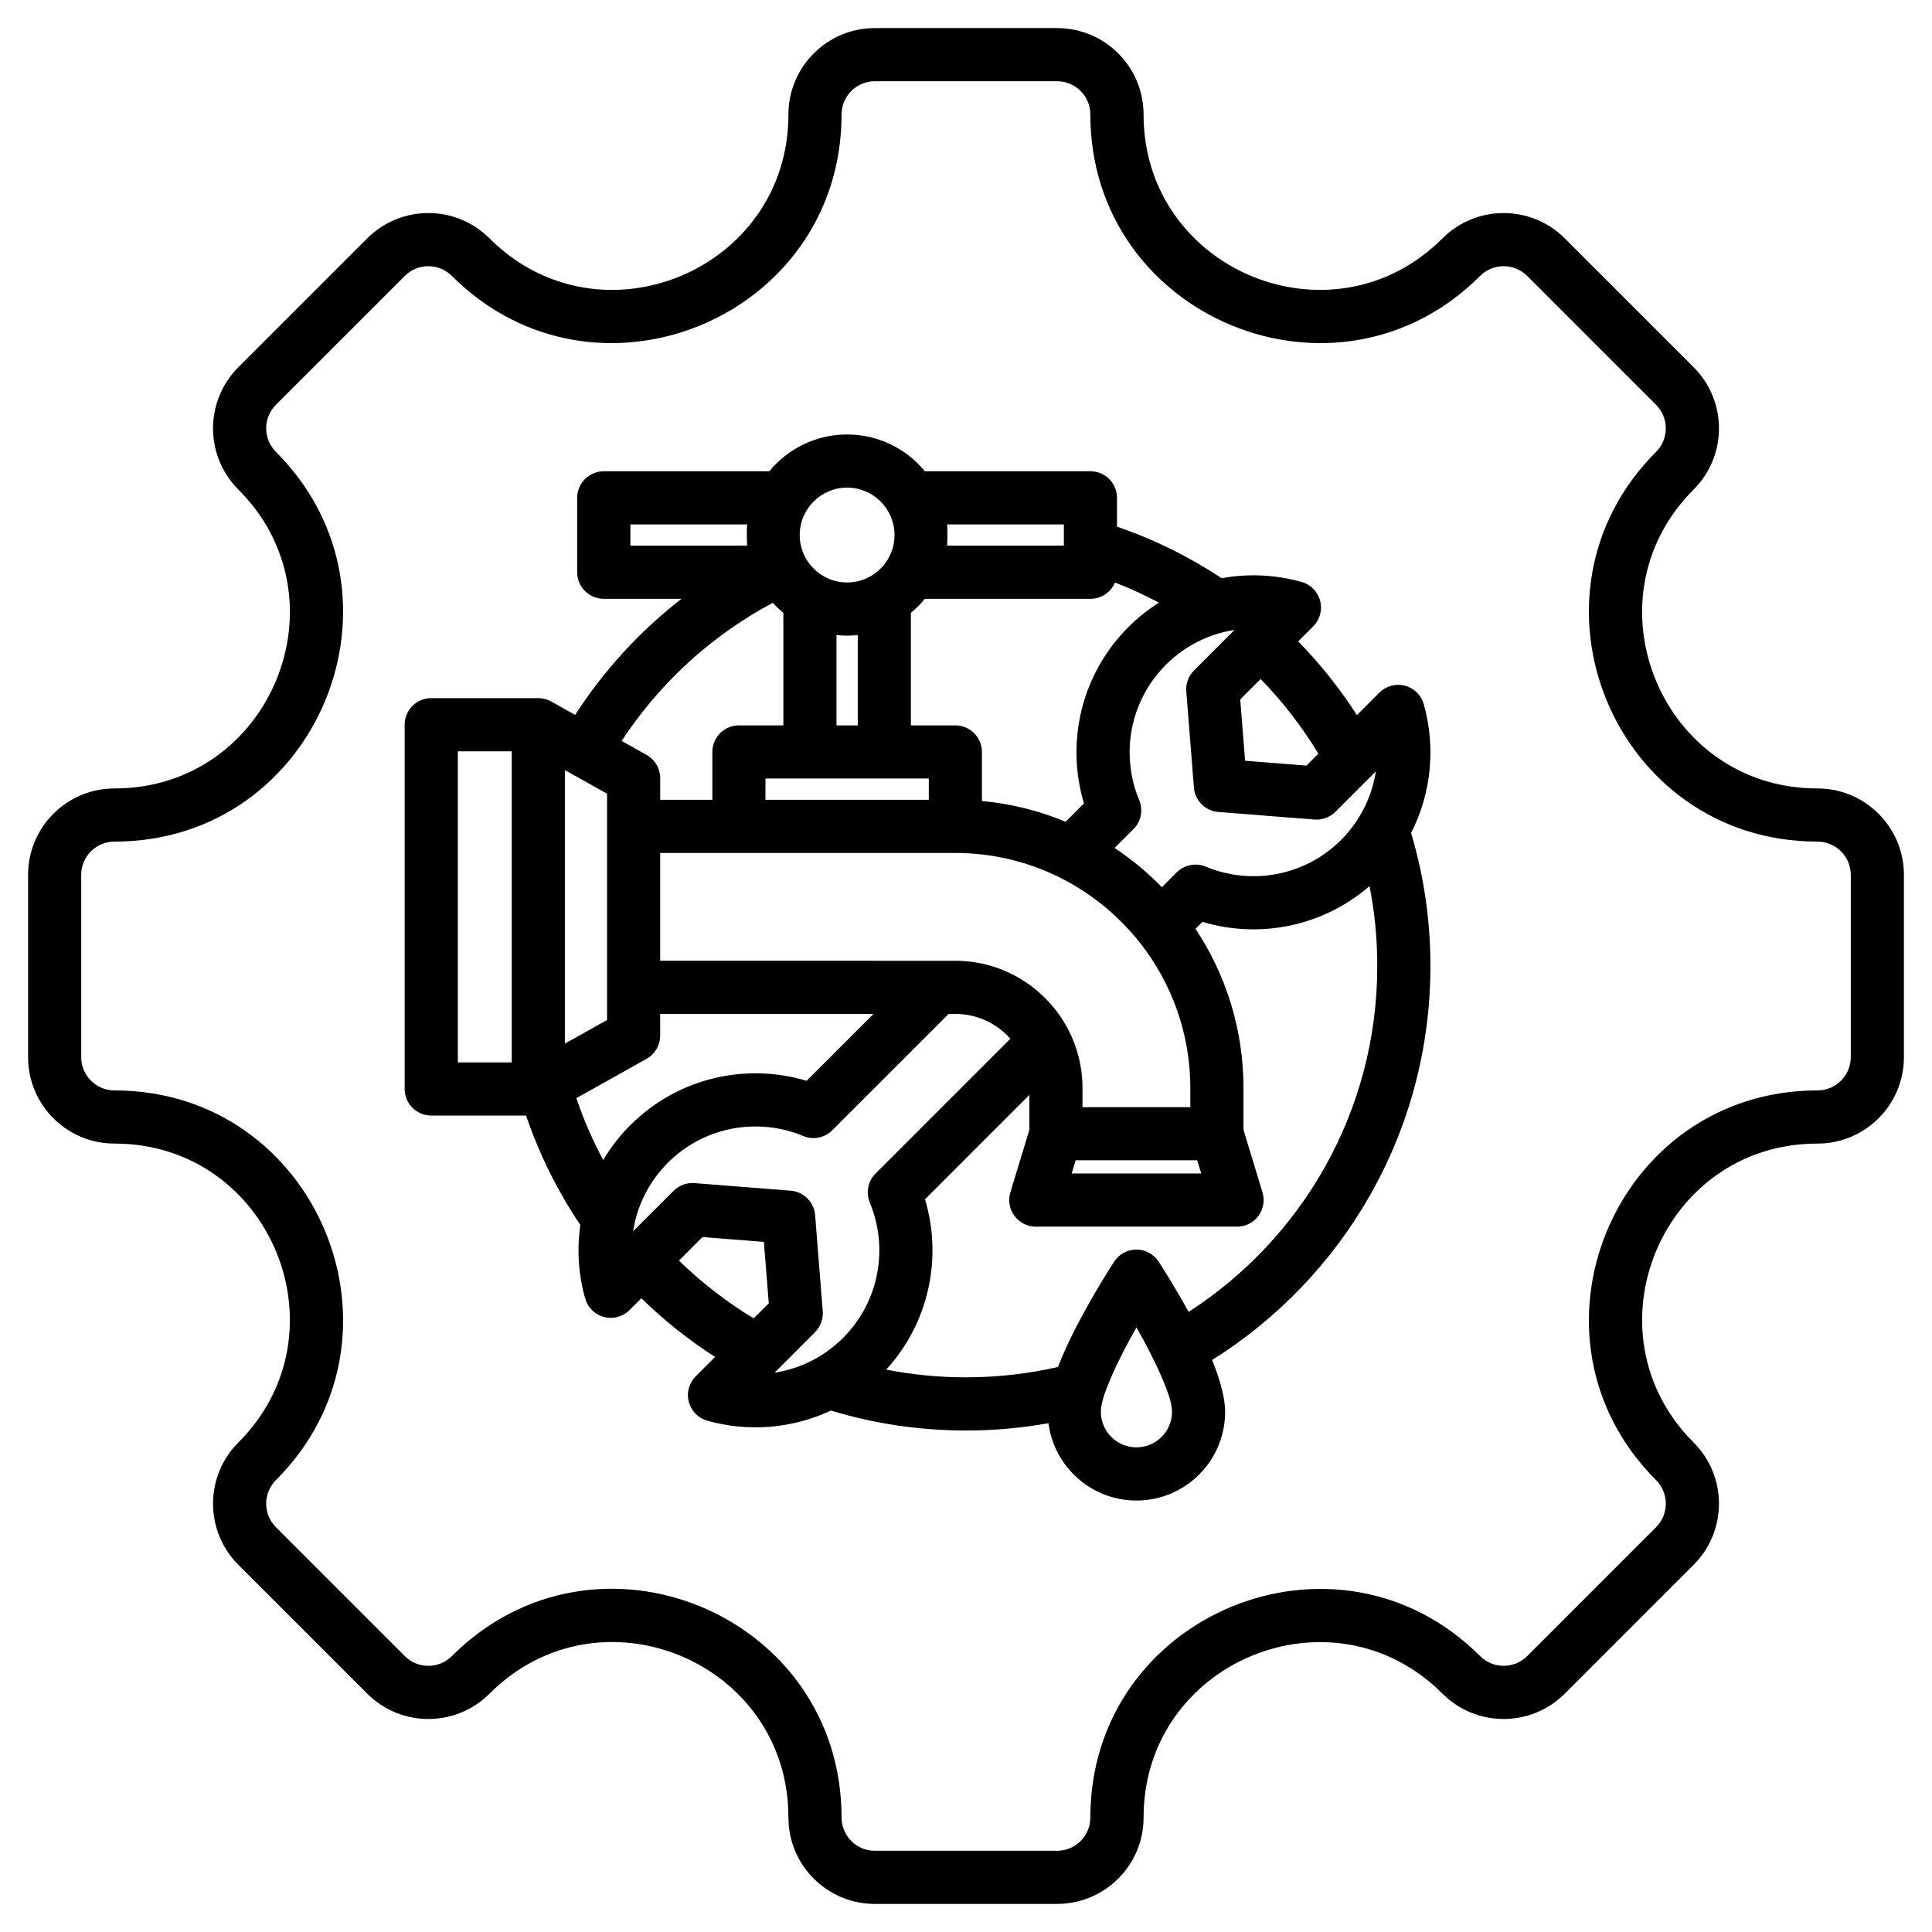 <?xml version="1.0" encoding="UTF-8" standalone="no"?>
<!-- Generator: Adobe Illustrator 16.0.0, SVG Export Plug-In . SVG Version: 6.00 Build 0)  -->

<svg
   version="1.1"
   x="0px"
   y="0px"
   width="256"
   height="256"
   viewBox="0 0 256 256"
   enable-background="new 0 0 1252.668 1190.55"
   xml:space="preserve"
   id="svg7"
   xmlns="http://www.w3.org/2000/svg"
   xmlns:svg="http://www.w3.org/2000/svg"><defs
   id="defs7" />
<path
   fill="currentColor"
   d="m 142.528,153.745 -0.53,1.749 h 17.17 l -0.53,-1.749 z m 8.06,22.144 c -1.09,1.916 -2.29,4.171 -3.229,6.327 -0.812,1.854 -1.49,3.591 -1.49,4.852 0,2.602 2.108,4.713 4.72,4.713 2.602,0 4.71,-2.111 4.71,-4.713 0,-1.261 -0.68,-2.996 -1.479,-4.852 -0.952,-2.157 -2.141,-4.411 -3.232,-6.327 z M 112.248,64.612 c -3.47,0 -6.28,2.813 -6.28,6.282 0,3.471 2.811,6.285 6.28,6.285 3.469,0 6.28,-2.814 6.28,-6.285 0,-3.468 -2.81,-6.282 -6.28,-6.282 z M 123.068,103.16 h -21.641 v 2.816 h 21.641 z m -35.59,9.861 v 14.286 H 126.588 c 4.63,0 8.851,1.892 11.9,4.949 1.229,1.226 2.27,2.638 3.068,4.187 1.2,2.315 1.881,4.941 1.881,7.72 v 2.54 h 14.289 v -2.54 c 0,-7.269 -2.51,-13.966 -6.698,-19.271 -0.761,-0.959 -1.57,-1.873 -2.44,-2.736 -2.38,-2.382 -5.14,-4.382 -8.19,-5.898 -4.17,-2.07 -8.858,-3.235 -13.81,-3.235 z m -12.63,-10.982 v 36.248 l 5.59,-3.128 v -29.992 z m 50.85,32.313 -15.42,15.416 c -1.011,1.01 -2.53,1.31 -3.841,0.76 -5.96,-2.486 -13.09,-1.303 -17.939,3.541 -2.32,2.324 -3.8,5.173 -4.44,8.164 -0.06,0.306 -0.12,0.611 -0.17,0.92 l 5.37,-5.364 c 0.72,-0.729 1.74,-1.103 2.76,-1.021 l 12.761,1.006 c 1.72,0.137 3.09,1.508 3.229,3.233 l 1.01,12.752 c 0.08,1.027 -0.3,2.039 -1.029,2.769 l -5.36,5.365 c 1.88,-0.291 3.729,-0.912 5.44,-1.863 1.31,-0.726 2.529,-1.642 3.64,-2.75 v -0.002 c 4.85,-4.849 6.03,-11.974 3.54,-17.935 -0.54,-1.315 -0.24,-2.835 0.77,-3.844 l 17.87,-17.87 c -0.13,-0.134 -0.25,-0.266 -0.38,-0.393 -1.78,-1.779 -4.229,-2.887 -6.92,-2.887 H 125.7 v 0.003 z m -45.77,19.356 c 0.98,-1.648 2.181,-3.203 3.59,-4.621 l 0.011,-0.002 c 6.319,-6.313 15.34,-8.273 23.35,-5.872 l 8.86,-8.86 H 87.478 v 2.873 c 0,1.273 -0.689,2.448 -1.8,3.071 l -9.31,5.213 c 0.96,2.846 2.16,5.586 3.56,8.198 z m 19.94,20.982 2,-1.996 -0.65,-8.135 -8.13,-0.644 -3.12,3.122 c 2.99,2.914 6.31,5.485 9.9,7.653 z M 181.468,117.403 c -6.229,5.418 -14.64,6.999 -22.14,4.747 l -0.92,0.922 c 4.021,6.049 6.359,13.302 6.359,21.09 v 5.54 l 2.521,8.293 c 0.32,1.067 0.12,2.225 -0.54,3.12 -0.67,0.896 -1.72,1.424 -2.83,1.424 h -26.67 c -1.11,0 -2.16,-0.528 -2.819,-1.424 -0.671,-0.896 -0.871,-2.053 -0.551,-3.12 l 2.521,-8.293 v -4.622 c -5.439,5.435 -13.83,13.83 -13.83,13.83 2.3,7.679 0.59,16.301 -5.141,22.57 3.42,0.672 6.95,1.022 10.57,1.022 4.19,0 8.271,-0.474 12.19,-1.369 0.22,-0.569 0.459,-1.149 0.709,-1.735 2.53,-5.793 6.739,-12.231 6.739,-12.231 0.65,-0.994 1.761,-1.593 2.95,-1.593 1.181,0 2.29,0.599 2.94,1.593 0,0 1.938,2.959 3.97,6.67 15.04,-9.703 25,-26.604 25,-45.835 0.002,-3.627 -0.348,-7.17 -1.028,-10.599 z m 0.051,-14.408 -4.58,4.578 c -0.73,0.729 -1.74,1.102 -2.76,1.021 l -12.75,-1.006 c -1.729,-0.137 -3.101,-1.508 -3.229,-3.233 l -1.011,-12.746 c -0.08,-1.027 0.289,-2.038 1.021,-2.768 l 5.37,-5.37 c -0.53,0.081 -1.04,0.187 -1.561,0.317 -2.761,0.704 -5.371,2.137 -7.529,4.296 -4.852,4.848 -6.03,11.975 -3.54,17.93 0.55,1.318 0.25,2.838 -0.761,3.848 l -2.5,2.494 c 2.119,1.41 4.091,3.025 5.891,4.818 0.12,0.128 0.25,0.258 0.38,0.387 l 1.96,-1.967 c 1.011,-1.01 2.53,-1.31 3.851,-0.76 5.949,2.486 13.08,1.309 17.931,-3.54 0.959,-0.963 1.777,-2.017 2.449,-3.133 1.119,-1.853 1.84,-3.878 2.158,-5.953 l -0.688,0.688 c -0.034,0.034 -0.073,0.067 -0.102,0.099 z m -14.481,-13.024 -2.7,2.701 0.64,8.13 8.131,0.643 1.58,-1.577 c -2.17,-3.591 -4.74,-6.91 -7.651,-9.897 z m -53.38,-5.822 c -0.47,0.049 -0.94,0.073 -1.41,0.073 -0.48,0 -0.95,-0.024 -1.41,-0.073 0,4.948 0,11.967 0,11.967 h 2.82 z m 8.89,-4.801 c -0.55,0.677 -1.17,1.297 -1.85,1.854 v 14.916 h 5.89 c 1.94,0 3.521,1.577 3.521,3.521 V 106.137 c 3.898,0.359 7.618,1.306 11.09,2.748 1.149,-1.142 2.43,-2.431 2.43,-2.431 -2.4,-7.998 -0.438,-17.031 5.88,-23.352 v -0.003 c 1.25,-1.252 2.62,-2.334 4.05,-3.244 -1.868,-0.999 -3.818,-1.893 -5.818,-2.67 -0.53,1.27 -1.78,2.162 -3.25,2.162 z m 2.95,-9.86 c 0.05,0.463 0.05,2.353 0,2.814 h 15.47 v -2.814 z m -26.5,0 h -15.47 v 2.814 h 15.47 c -0.05,-0.461 -0.05,-2.351 0,-2.814 z m 3.4,10.386 c -8.119,4.326 -15.01,10.646 -20.029,18.303 l 3.31,1.853 c 1.11,0.623 1.8,1.798 1.8,3.073 v 2.874 h 6.91 v -6.338 c 0,-1.945 1.57,-3.522 3.521,-3.522 H 103.8 v -14.916 c -0.502,-0.409 -0.972,-0.851 -1.402,-1.327 z m -34.59,19.681 h -7.14 V 140.775 h 7.14 z m 1.9,48.262 h -12.57 c -1.939,0 -3.52,-1.578 -3.52,-3.522 V 96.032 c 0,-1.946 1.58,-3.523 3.52,-3.523 h 14.19 c 0.649,0 1.25,0.175 1.78,0.48 l 3.1,1.74 c 3.8,-5.894 8.57,-11.098 14.09,-15.382 h -10.29 c -1.95,0 -3.53,-1.576 -3.53,-3.521 v -9.859 c 0,-1.944 1.58,-3.521 3.53,-3.521 H 101.939 c 2.449,-2.978 6.159,-4.876 10.31,-4.876 4.151,0 7.86,1.898 10.3,4.876 h 21.94 c 1.95,0 3.52,1.577 3.52,3.521 v 3.819 c 4.94,1.696 9.591,4.002 13.87,6.829 3.51,-0.64 7.141,-0.474 10.6,0.5 1.201,0.339 2.131,1.291 2.451,2.5 0.311,1.21 -0.031,2.496 -0.922,3.38 l -1.988,1.994 c 2.91,2.978 5.52,6.249 7.779,9.766 l 2.98,-2.981 c 0.889,-0.884 2.17,-1.233 3.379,-0.917 1.211,0.314 2.16,1.249 2.5,2.451 1.59,5.643 1.029,11.761 -1.682,17.063 1.67,5.586 2.563,11.505 2.563,17.632 0,22.013 -11.551,41.326 -28.931,52.204 1.07,2.607 1.729,5.07 1.729,6.861 0,6.49 -5.26,11.759 -11.75,11.759 -5.979,0 -10.92,-4.47 -11.659,-10.245 -3.551,0.635 -7.201,0.967 -10.931,0.967 -6.23,0 -12.24,-0.925 -17.9,-2.645 -5.14,2.418 -10.979,2.867 -16.38,1.345 -1.2,-0.339 -2.13,-1.291 -2.45,-2.501 -0.32,-1.21 0.03,-2.496 0.92,-3.38 l 2.561,-2.563 c -3.511,-2.262 -6.79,-4.871 -9.761,-7.781 l -1.569,1.567 c -0.891,0.884 -2.17,1.233 -3.38,0.918 -1.21,-0.315 -2.16,-1.249 -2.5,-2.452 -0.9,-3.173 -1.11,-6.498 -0.641,-9.744 -2.999,-4.457 -5.429,-9.322 -7.189,-14.496 z M 240.828,144.487 c 2.43,0 4.41,-1.977 4.41,-4.41 v -24.151 c 0,-2.435 -1.98,-4.41 -4.41,-4.41 -26.92,0 -40.42,-32.606 -21.391,-51.637 1.721,-1.722 1.721,-4.516 0,-6.238 l -17.078,-17.077 c -1.723,-1.723 -4.521,-1.723 -6.24,0 -19.031,19.03 -51.642,5.526 -51.642,-21.389 0,-2.437 -1.97,-4.411 -4.409,-4.411 h -24.149 c -2.43,0 -4.41,1.975 -4.41,4.411 0,26.915 -32.6,40.419 -51.63,21.389 -1.729,-1.723 -4.52,-1.723 -6.24,0 l -17.08,17.077 c -1.72,1.723 -1.72,4.517 0,6.238 19.03,19.03 5.53,51.637 -21.39,51.637 -2.43,0 -4.41,1.976 -4.41,4.41 v 24.151 c 0,2.435 1.98,4.41 4.41,4.41 26.92,0 40.42,32.605 21.39,51.637 -1.72,1.722 -1.72,4.518 0,6.238 l 17.08,17.078 c 1.721,1.722 4.511,1.722 6.24,0 19.05,-19.057 51.63,-5.562 51.63,21.388 0,2.437 1.98,4.409 4.41,4.409 h 24.149 c 2.439,0 4.409,-1.974 4.409,-4.409 0,-26.914 32.611,-40.418 51.642,-21.388 1.719,1.722 4.52,1.722 6.24,0 l 17.08,-17.078 c 1.719,-1.723 1.719,-4.518 0,-6.238 -19.031,-19.03 -5.531,-51.637 21.389,-51.637 z m 0,7.043 c -20.648,0 -31.01,25.015 -16.41,39.613 4.471,4.471 4.471,11.727 0,16.198 l -17.08,17.078 c -4.469,4.474 -11.729,4.474 -16.199,0 -14.6,-14.599 -39.609,-4.239 -39.609,16.407 0,6.328 -5.132,11.453 -11.461,11.453 H 115.92 c -6.32,0 -11.45,-5.125 -11.45,-11.453 0,-20.672 -25,-31.023 -39.609,-16.407 -4.48,4.474 -11.73,4.474 -16.2,0 l -17.08,-17.078 c -4.47,-4.473 -4.47,-11.728 0,-16.198 14.6,-14.6 4.24,-39.613 -16.41,-39.613 -6.33,0 -11.45,-5.129 -11.45,-11.453 v -24.151 c 0,-6.323 5.12,-11.453 11.45,-11.453 20.65,0 31.01,-25.014 16.41,-39.612 -4.47,-4.472 -4.47,-11.728 0,-16.2 l 17.08,-17.078 c 4.47,-4.472 11.72,-4.472 16.2,0 14.6,14.6 39.609,4.24 39.609,-16.407 0,-6.329 5.13,-11.455 11.45,-11.455 h 24.149 c 6.329,0 11.461,5.126 11.461,11.455 0,20.647 25.009,31.007 39.609,16.407 4.471,-4.472 11.73,-4.472 16.199,0 l 17.08,17.078 c 4.471,4.473 4.471,11.729 0,16.2 -14.6,14.599 -4.238,39.612 16.41,39.612 6.318,0 11.451,5.129 11.451,11.453 v 24.151 c 0,6.324 -5.131,11.453 -11.451,11.453 z"
   id="path1" />

</svg>
